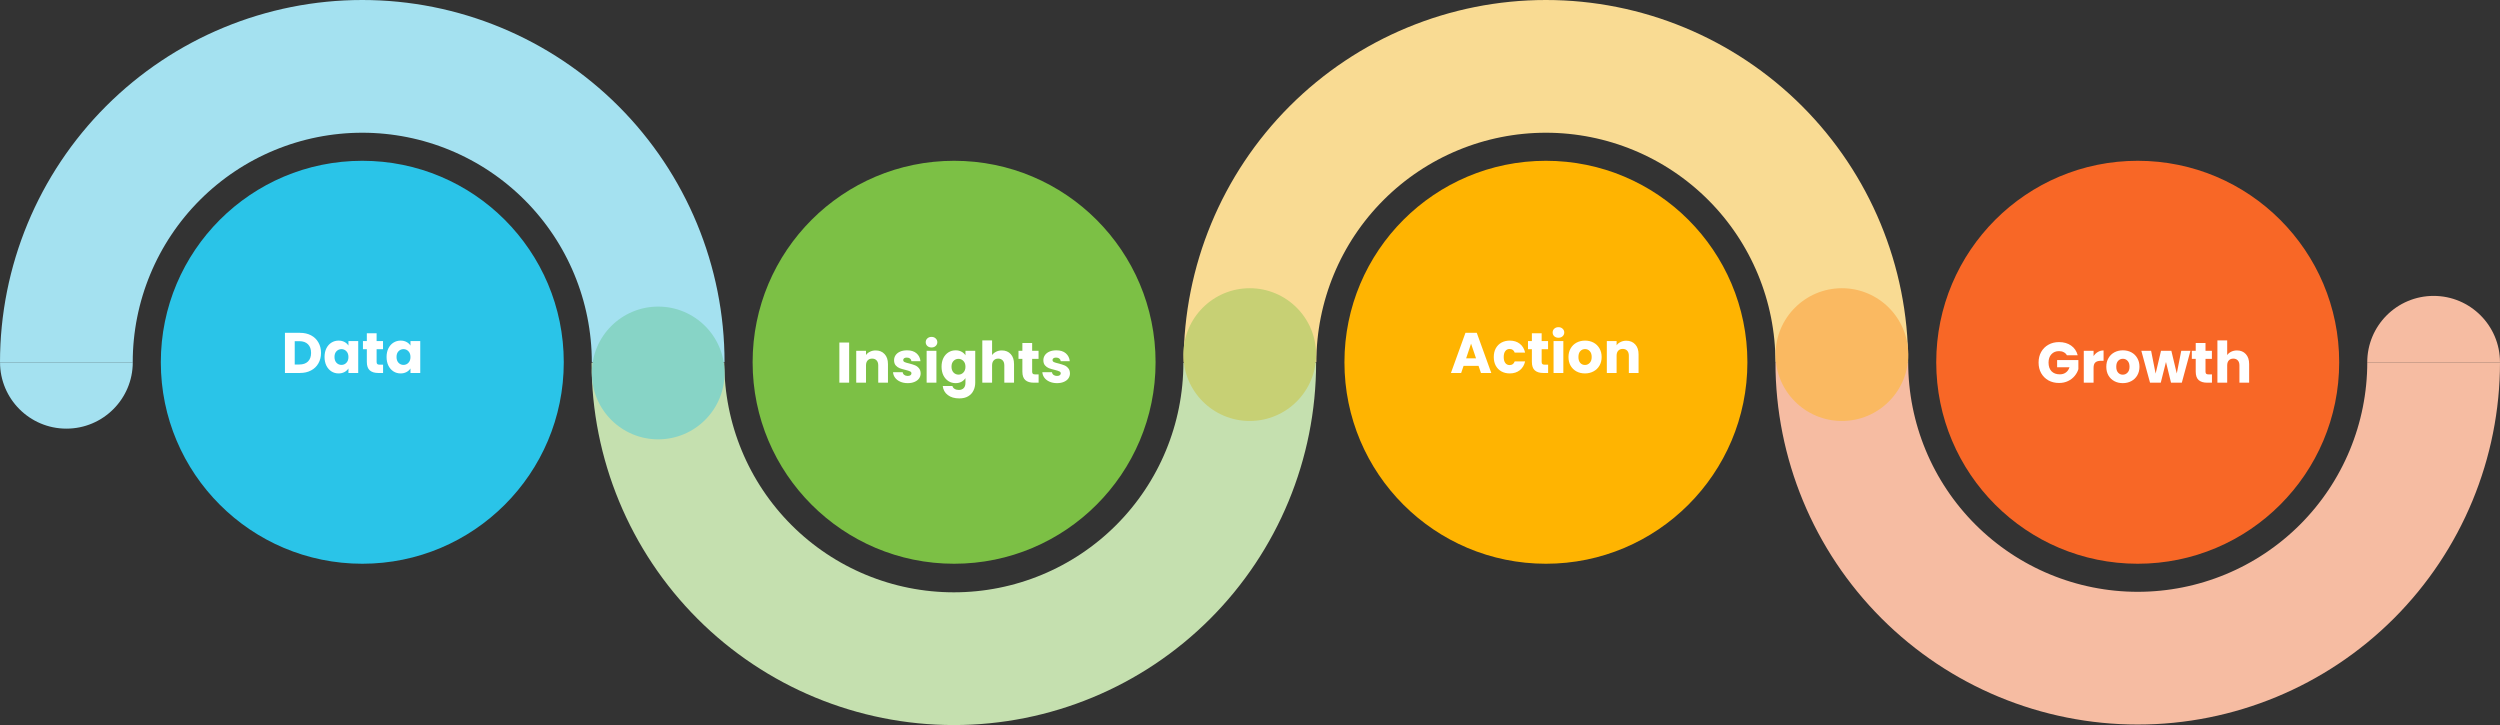 <svg xmlns="http://www.w3.org/2000/svg" fill="none" viewBox="33.97 159.25 1224.31 355.07">
<rect x="33.97" y="159.25" width="1224.31" height="355.07" fill="#333333" stroke="none"/>
<path d="M33.986 336.661C33.986 336.661 81.041 336.661 98.992 336.661C98.992 354.612 84.44 369.164 66.489 369.164C48.538 369.164 33.986 354.612 33.986 336.661Z" fill="#A4E1F0"/>
<path d="M1258.27 336.663C1258.27 336.663 1211.22 336.663 1193.27 336.663C1193.27 318.712 1207.82 304.16 1225.77 304.16C1243.72 304.16 1258.27 318.712 1258.27 336.663Z" fill="#F6BCA2"/>
<path d="M356.296 336.662C356.296 298.229 341.029 261.37 313.853 234.194C286.676 207.018 249.817 191.75 211.384 191.75C172.951 191.75 136.092 207.018 108.916 234.194C81.739 261.37 66.472 298.229 66.472 336.662" stroke="#A4E1F0" stroke-width="65" stroke-linejoin="round"/>
<path d="M935.95 336.662C935.95 298.229 920.682 261.37 893.506 234.194C866.33 207.018 829.471 191.75 791.037 191.75C752.604 191.75 715.745 207.018 688.569 234.194C661.393 261.37 646.125 298.229 646.125 336.662" stroke="#F9DB93" stroke-width="65" stroke-linejoin="round"/>
<path d="M356.175 336.912C356.175 375.345 371.443 412.204 398.619 439.38C425.795 466.557 462.654 481.824 501.088 481.824C539.521 481.824 576.38 466.557 603.556 439.38C630.732 412.204 646 375.345 646 336.912" stroke="#C5E0AF" stroke-width="65" stroke-linejoin="round"/>
<path d="M935.956 336.662C935.956 375.095 951.224 411.954 978.4 439.13C1005.58 466.307 1042.44 481.574 1080.87 481.574C1119.3 481.574 1156.16 466.307 1183.34 439.13C1210.51 411.954 1225.78 375.095 1225.78 336.662" stroke="#F6BCA2" stroke-width="65" stroke-linejoin="round"/>
<circle cx="211.395" cy="336.66" r="98.668" fill="#2AC4E8"/>
<path d="M180.878 322.246C182.95 322.246 184.761 322.657 186.31 323.478C187.859 324.3 189.054 325.457 189.894 326.95C190.753 328.425 191.182 330.133 191.182 332.074C191.182 333.997 190.753 335.705 189.894 337.198C189.054 338.692 187.85 339.849 186.282 340.67C184.733 341.492 182.931 341.902 180.878 341.902H173.514V322.246H180.878ZM180.57 337.758C182.381 337.758 183.79 337.264 184.798 336.274C185.806 335.285 186.31 333.885 186.31 332.074C186.31 330.264 185.806 328.854 184.798 327.846C183.79 326.838 182.381 326.334 180.57 326.334H178.302V337.758H180.57ZM192.906 334.062C192.906 332.457 193.204 331.048 193.802 329.834C194.418 328.621 195.248 327.688 196.294 327.034C197.339 326.381 198.506 326.054 199.794 326.054C200.895 326.054 201.856 326.278 202.678 326.726C203.518 327.174 204.162 327.762 204.61 328.49V326.278H209.398V341.902H204.61V339.69C204.143 340.418 203.49 341.006 202.65 341.454C201.828 341.902 200.867 342.126 199.766 342.126C198.496 342.126 197.339 341.8 196.294 341.146C195.248 340.474 194.418 339.532 193.802 338.318C193.204 337.086 192.906 335.668 192.906 334.062ZM204.61 334.09C204.61 332.896 204.274 331.953 203.602 331.262C202.948 330.572 202.146 330.226 201.194 330.226C200.242 330.226 199.43 330.572 198.758 331.262C198.104 331.934 197.778 332.868 197.778 334.062C197.778 335.257 198.104 336.209 198.758 336.918C199.43 337.609 200.242 337.954 201.194 337.954C202.146 337.954 202.948 337.609 203.602 336.918C204.274 336.228 204.61 335.285 204.61 334.09ZM221.57 337.842V341.902H219.134C217.398 341.902 216.044 341.482 215.074 340.642C214.103 339.784 213.618 338.393 213.618 336.47V330.254H211.714V326.278H213.618V322.47H218.406V326.278H221.542V330.254H218.406V336.526C218.406 336.993 218.518 337.329 218.742 337.534C218.966 337.74 219.339 337.842 219.862 337.842H221.57ZM223.285 334.062C223.285 332.457 223.583 331.048 224.181 329.834C224.797 328.621 225.627 327.688 226.673 327.034C227.718 326.381 228.885 326.054 230.173 326.054C231.274 326.054 232.235 326.278 233.057 326.726C233.897 327.174 234.541 327.762 234.989 328.49V326.278H239.777V341.902H234.989V339.69C234.522 340.418 233.869 341.006 233.029 341.454C232.207 341.902 231.246 342.126 230.145 342.126C228.875 342.126 227.718 341.8 226.673 341.146C225.627 340.474 224.797 339.532 224.181 338.318C223.583 337.086 223.285 335.668 223.285 334.062ZM234.989 334.09C234.989 332.896 234.653 331.953 233.981 331.262C233.327 330.572 232.525 330.226 231.573 330.226C230.621 330.226 229.809 330.572 229.137 331.262C228.483 331.934 228.157 332.868 228.157 334.062C228.157 335.257 228.483 336.209 229.137 336.918C229.809 337.609 230.621 337.954 231.573 337.954C232.525 337.954 233.327 337.609 233.981 336.918C234.653 336.228 234.989 335.285 234.989 334.09Z" fill="white"/>
<circle cx="501.215" cy="336.66" r="98.668" fill="#7CC045"/>
<path d="M449.816 327.004V346.66H445.028V327.004H449.816ZM462.805 330.868C464.635 330.868 466.091 331.465 467.173 332.66C468.275 333.836 468.825 335.46 468.825 337.532V346.66H464.065V338.176C464.065 337.131 463.795 336.319 463.253 335.74C462.712 335.161 461.984 334.872 461.069 334.872C460.155 334.872 459.427 335.161 458.885 335.74C458.344 336.319 458.073 337.131 458.073 338.176V346.66H453.285V331.036H458.073V333.108C458.559 332.417 459.212 331.876 460.033 331.484C460.855 331.073 461.779 330.868 462.805 330.868ZM478.509 346.884C477.146 346.884 475.933 346.651 474.869 346.184C473.805 345.717 472.965 345.083 472.349 344.28C471.733 343.459 471.387 342.544 471.313 341.536H476.045C476.101 342.077 476.353 342.516 476.801 342.852C477.249 343.188 477.799 343.356 478.453 343.356C479.05 343.356 479.507 343.244 479.825 343.02C480.161 342.777 480.329 342.469 480.329 342.096C480.329 341.648 480.095 341.321 479.629 341.116C479.162 340.892 478.406 340.649 477.361 340.388C476.241 340.127 475.307 339.856 474.561 339.576C473.814 339.277 473.17 338.82 472.629 338.204C472.087 337.569 471.817 336.72 471.817 335.656C471.817 334.76 472.059 333.948 472.545 333.22C473.049 332.473 473.777 331.885 474.729 331.456C475.699 331.027 476.847 330.812 478.173 330.812C480.133 330.812 481.673 331.297 482.793 332.268C483.931 333.239 484.585 334.527 484.753 336.132H480.329C480.254 335.591 480.011 335.161 479.601 334.844C479.209 334.527 478.686 334.368 478.033 334.368C477.473 334.368 477.043 334.48 476.745 334.704C476.446 334.909 476.297 335.199 476.297 335.572C476.297 336.02 476.53 336.356 476.997 336.58C477.482 336.804 478.229 337.028 479.237 337.252C480.394 337.551 481.337 337.849 482.065 338.148C482.793 338.428 483.427 338.895 483.969 339.548C484.529 340.183 484.818 341.041 484.837 342.124C484.837 343.039 484.575 343.86 484.053 344.588C483.549 345.297 482.811 345.857 481.841 346.268C480.889 346.679 479.778 346.884 478.509 346.884ZM490.174 329.412C489.334 329.412 488.643 329.169 488.102 328.684C487.579 328.18 487.318 327.564 487.318 326.836C487.318 326.089 487.579 325.473 488.102 324.988C488.643 324.484 489.334 324.232 490.174 324.232C490.995 324.232 491.667 324.484 492.19 324.988C492.731 325.473 493.002 326.089 493.002 326.836C493.002 327.564 492.731 328.18 492.19 328.684C491.667 329.169 490.995 329.412 490.174 329.412ZM492.554 331.036V346.66H487.766V331.036H492.554ZM501.96 330.812C503.061 330.812 504.022 331.036 504.844 331.484C505.684 331.932 506.328 332.52 506.776 333.248V331.036H511.564V346.632C511.564 348.069 511.274 349.367 510.696 350.524C510.136 351.7 509.268 352.633 508.092 353.324C506.934 354.015 505.488 354.36 503.752 354.36C501.437 354.36 499.561 353.809 498.124 352.708C496.686 351.625 495.865 350.151 495.66 348.284H500.392C500.541 348.881 500.896 349.348 501.456 349.684C502.016 350.039 502.706 350.216 503.528 350.216C504.517 350.216 505.301 349.927 505.88 349.348C506.477 348.788 506.776 347.883 506.776 346.632V344.42C506.309 345.148 505.665 345.745 504.844 346.212C504.022 346.66 503.061 346.884 501.96 346.884C500.672 346.884 499.505 346.557 498.46 345.904C497.414 345.232 496.584 344.289 495.968 343.076C495.37 341.844 495.072 340.425 495.072 338.82C495.072 337.215 495.37 335.805 495.968 334.592C496.584 333.379 497.414 332.445 498.46 331.792C499.505 331.139 500.672 330.812 501.96 330.812ZM506.776 338.848C506.776 337.653 506.44 336.711 505.768 336.02C505.114 335.329 504.312 334.984 503.36 334.984C502.408 334.984 501.596 335.329 500.924 336.02C500.27 336.692 499.944 337.625 499.944 338.82C499.944 340.015 500.27 340.967 500.924 341.676C501.596 342.367 502.408 342.712 503.36 342.712C504.312 342.712 505.114 342.367 505.768 341.676C506.44 340.985 506.776 340.043 506.776 338.848ZM524.632 330.868C526.424 330.868 527.861 331.465 528.944 332.66C530.026 333.836 530.568 335.46 530.568 337.532V346.66H525.808V338.176C525.808 337.131 525.537 336.319 524.996 335.74C524.454 335.161 523.726 334.872 522.812 334.872C521.897 334.872 521.169 335.161 520.628 335.74C520.086 336.319 519.816 337.131 519.816 338.176V346.66H515.028V325.94H519.816V333.136C520.301 332.445 520.964 331.895 521.804 331.484C522.644 331.073 523.586 330.868 524.632 330.868ZM542.603 342.6V346.66H540.167C538.431 346.66 537.077 346.24 536.107 345.4C535.136 344.541 534.651 343.151 534.651 341.228V335.012H532.747V331.036H534.651V327.228H539.439V331.036H542.575V335.012H539.439V341.284C539.439 341.751 539.551 342.087 539.775 342.292C539.999 342.497 540.372 342.6 540.895 342.6H542.603ZM551.626 346.884C550.263 346.884 549.05 346.651 547.986 346.184C546.922 345.717 546.082 345.083 545.466 344.28C544.85 343.459 544.504 342.544 544.43 341.536H549.162C549.218 342.077 549.47 342.516 549.918 342.852C550.366 343.188 550.916 343.356 551.57 343.356C552.167 343.356 552.624 343.244 552.942 343.02C553.278 342.777 553.446 342.469 553.446 342.096C553.446 341.648 553.212 341.321 552.746 341.116C552.279 340.892 551.523 340.649 550.478 340.388C549.358 340.127 548.424 339.856 547.678 339.576C546.931 339.277 546.287 338.82 545.746 338.204C545.204 337.569 544.934 336.72 544.934 335.656C544.934 334.76 545.176 333.948 545.662 333.22C546.166 332.473 546.894 331.885 547.846 331.456C548.816 331.027 549.964 330.812 551.29 330.812C553.25 330.812 554.79 331.297 555.91 332.268C557.048 333.239 557.702 334.527 557.87 336.132H553.446C553.371 335.591 553.128 335.161 552.718 334.844C552.326 334.527 551.803 334.368 551.15 334.368C550.59 334.368 550.16 334.48 549.862 334.704C549.563 334.909 549.414 335.199 549.414 335.572C549.414 336.02 549.647 336.356 550.114 336.58C550.599 336.804 551.346 337.028 552.354 337.252C553.511 337.551 554.454 337.849 555.182 338.148C555.91 338.428 556.544 338.895 557.086 339.548C557.646 340.183 557.935 341.041 557.954 342.124C557.954 343.039 557.692 343.86 557.17 344.588C556.666 345.297 555.928 345.857 554.958 346.268C554.006 346.679 552.895 346.884 551.626 346.884Z" fill="white"/>
<circle cx="791.043" cy="336.66" r="98.668" fill="#FFB401"/>
<path d="M758.05 338.43H750.714L749.538 341.902H744.526L751.638 322.246H757.182L764.294 341.902H759.226L758.05 338.43ZM756.818 334.734L754.382 327.538L751.974 334.734H756.818ZM765.507 334.09C765.507 332.466 765.833 331.048 766.487 329.834C767.159 328.621 768.083 327.688 769.259 327.034C770.453 326.381 771.816 326.054 773.347 326.054C775.307 326.054 776.94 326.568 778.247 327.594C779.572 328.621 780.44 330.068 780.851 331.934H775.755C775.325 330.74 774.495 330.142 773.263 330.142C772.385 330.142 771.685 330.488 771.163 331.178C770.64 331.85 770.379 332.821 770.379 334.09C770.379 335.36 770.64 336.34 771.163 337.03C771.685 337.702 772.385 338.038 773.263 338.038C774.495 338.038 775.325 337.441 775.755 336.246H780.851C780.44 338.076 779.572 339.513 778.247 340.558C776.921 341.604 775.288 342.126 773.347 342.126C771.816 342.126 770.453 341.8 769.259 341.146C768.083 340.493 767.159 339.56 766.487 338.346C765.833 337.133 765.507 335.714 765.507 334.09ZM792.12 337.842V341.902H789.684C787.948 341.902 786.594 341.482 785.624 340.642C784.653 339.784 784.168 338.393 784.168 336.47V330.254H782.264V326.278H784.168V322.47H788.956V326.278H792.092V330.254H788.956V336.526C788.956 336.993 789.068 337.329 789.292 337.534C789.516 337.74 789.889 337.842 790.412 337.842H792.12ZM797.195 324.654C796.355 324.654 795.664 324.412 795.123 323.926C794.6 323.422 794.339 322.806 794.339 322.078C794.339 321.332 794.6 320.716 795.123 320.23C795.664 319.726 796.355 319.474 797.195 319.474C798.016 319.474 798.688 319.726 799.211 320.23C799.752 320.716 800.023 321.332 800.023 322.078C800.023 322.806 799.752 323.422 799.211 323.926C798.688 324.412 798.016 324.654 797.195 324.654ZM799.575 326.278V341.902H794.787V326.278H799.575ZM810.157 342.126C808.626 342.126 807.245 341.8 806.013 341.146C804.799 340.493 803.838 339.56 803.129 338.346C802.438 337.133 802.093 335.714 802.093 334.09C802.093 332.485 802.447 331.076 803.157 329.862C803.866 328.63 804.837 327.688 806.069 327.034C807.301 326.381 808.682 326.054 810.213 326.054C811.743 326.054 813.125 326.381 814.357 327.034C815.589 327.688 816.559 328.63 817.269 329.862C817.978 331.076 818.333 332.485 818.333 334.09C818.333 335.696 817.969 337.114 817.241 338.346C816.531 339.56 815.551 340.493 814.301 341.146C813.069 341.8 811.687 342.126 810.157 342.126ZM810.157 337.982C811.071 337.982 811.846 337.646 812.481 336.974C813.134 336.302 813.461 335.341 813.461 334.09C813.461 332.84 813.143 331.878 812.509 331.206C811.893 330.534 811.127 330.198 810.213 330.198C809.279 330.198 808.505 330.534 807.889 331.206C807.273 331.86 806.965 332.821 806.965 334.09C806.965 335.341 807.263 336.302 807.861 336.974C808.477 337.646 809.242 337.982 810.157 337.982ZM830.393 326.11C832.222 326.11 833.678 326.708 834.761 327.902C835.862 329.078 836.413 330.702 836.413 332.774V341.902H831.653V333.418C831.653 332.373 831.382 331.561 830.841 330.982C830.299 330.404 829.571 330.114 828.657 330.114C827.742 330.114 827.014 330.404 826.473 330.982C825.931 331.561 825.661 332.373 825.661 333.418V341.902H820.873V326.278H825.661V328.35C826.146 327.66 826.799 327.118 827.621 326.726C828.442 326.316 829.366 326.11 830.393 326.11Z" fill="white"/>
<circle cx="1080.86" cy="336.66" r="98.668" fill="#F86726"/>
<path d="M1046.17 333.22C1045.82 332.567 1045.31 332.072 1044.63 331.736C1043.98 331.381 1043.21 331.204 1042.31 331.204C1040.76 331.204 1039.52 331.717 1038.59 332.744C1037.65 333.752 1037.19 335.105 1037.19 336.804C1037.19 338.615 1037.67 340.033 1038.64 341.06C1039.63 342.068 1040.98 342.572 1042.7 342.572C1043.88 342.572 1044.87 342.273 1045.67 341.676C1046.49 341.079 1047.09 340.22 1047.46 339.1H1041.39V335.572H1051.8V340.024C1051.45 341.219 1050.84 342.329 1049.98 343.356C1049.14 344.383 1048.07 345.213 1046.76 345.848C1045.45 346.483 1043.98 346.8 1042.34 346.8C1040.4 346.8 1038.66 346.38 1037.13 345.54C1035.62 344.681 1034.43 343.496 1033.57 341.984C1032.73 340.472 1032.31 338.745 1032.31 336.804C1032.31 334.863 1032.73 333.136 1033.57 331.624C1034.43 330.093 1035.62 328.908 1037.13 328.068C1038.64 327.209 1040.37 326.78 1042.31 326.78C1044.66 326.78 1046.64 327.349 1048.25 328.488C1049.87 329.627 1050.94 331.204 1051.47 333.22H1046.17ZM1059.24 333.64C1059.8 332.781 1060.5 332.109 1061.34 331.624C1062.18 331.12 1063.12 330.868 1064.14 330.868V335.936H1062.83C1061.63 335.936 1060.74 336.197 1060.14 336.72C1059.54 337.224 1059.24 338.12 1059.24 339.408V346.66H1054.45V331.036H1059.24V333.64ZM1073.54 346.884C1072.01 346.884 1070.63 346.557 1069.4 345.904C1068.19 345.251 1067.22 344.317 1066.51 343.104C1065.82 341.891 1065.48 340.472 1065.48 338.848C1065.48 337.243 1065.83 335.833 1066.54 334.62C1067.25 333.388 1068.22 332.445 1069.45 331.792C1070.69 331.139 1072.07 330.812 1073.6 330.812C1075.13 330.812 1076.51 331.139 1077.74 331.792C1078.97 332.445 1079.95 333.388 1080.65 334.62C1081.36 335.833 1081.72 337.243 1081.72 338.848C1081.72 340.453 1081.35 341.872 1080.63 343.104C1079.92 344.317 1078.94 345.251 1077.69 345.904C1076.45 346.557 1075.07 346.884 1073.54 346.884ZM1073.54 342.74C1074.46 342.74 1075.23 342.404 1075.87 341.732C1076.52 341.06 1076.85 340.099 1076.85 338.848C1076.85 337.597 1076.53 336.636 1075.89 335.964C1075.28 335.292 1074.51 334.956 1073.6 334.956C1072.67 334.956 1071.89 335.292 1071.27 335.964C1070.66 336.617 1070.35 337.579 1070.35 338.848C1070.35 340.099 1070.65 341.06 1071.25 341.732C1071.86 342.404 1072.63 342.74 1073.54 342.74ZM1106.69 331.036L1102.46 346.66H1097.17L1094.7 336.524L1092.15 346.66H1086.89L1082.63 331.036H1087.42L1089.63 342.208L1092.27 331.036H1097.33L1099.99 342.152L1102.18 331.036H1106.69ZM1117.22 342.6V346.66H1114.78C1113.05 346.66 1111.7 346.24 1110.72 345.4C1109.75 344.541 1109.27 343.151 1109.27 341.228V335.012H1107.36V331.036H1109.27V327.228H1114.06V331.036H1117.19V335.012H1114.06V341.284C1114.06 341.751 1114.17 342.087 1114.39 342.292C1114.62 342.497 1114.99 342.6 1115.51 342.6H1117.22ZM1129.49 330.868C1131.28 330.868 1132.72 331.465 1133.8 332.66C1134.89 333.836 1135.43 335.46 1135.43 337.532V346.66H1130.67V338.176C1130.67 337.131 1130.4 336.319 1129.86 335.74C1129.31 335.161 1128.59 334.872 1127.67 334.872C1126.76 334.872 1126.03 335.161 1125.49 335.74C1124.95 336.319 1124.68 337.131 1124.68 338.176V346.66H1119.89V325.94H1124.68V333.136C1125.16 332.445 1125.82 331.895 1126.66 331.484C1127.5 331.073 1128.45 330.868 1129.49 330.868Z" fill="white"/>
<circle cx="356.305" cy="341.902" r="32.505" fill="#87D4C6"/>
<circle cx="645.997" cy="332.903" r="32.505" fill="#C7D074"/>
<circle cx="935.997" cy="332.903" r="32.505" fill="#FAB961"/>
</svg>